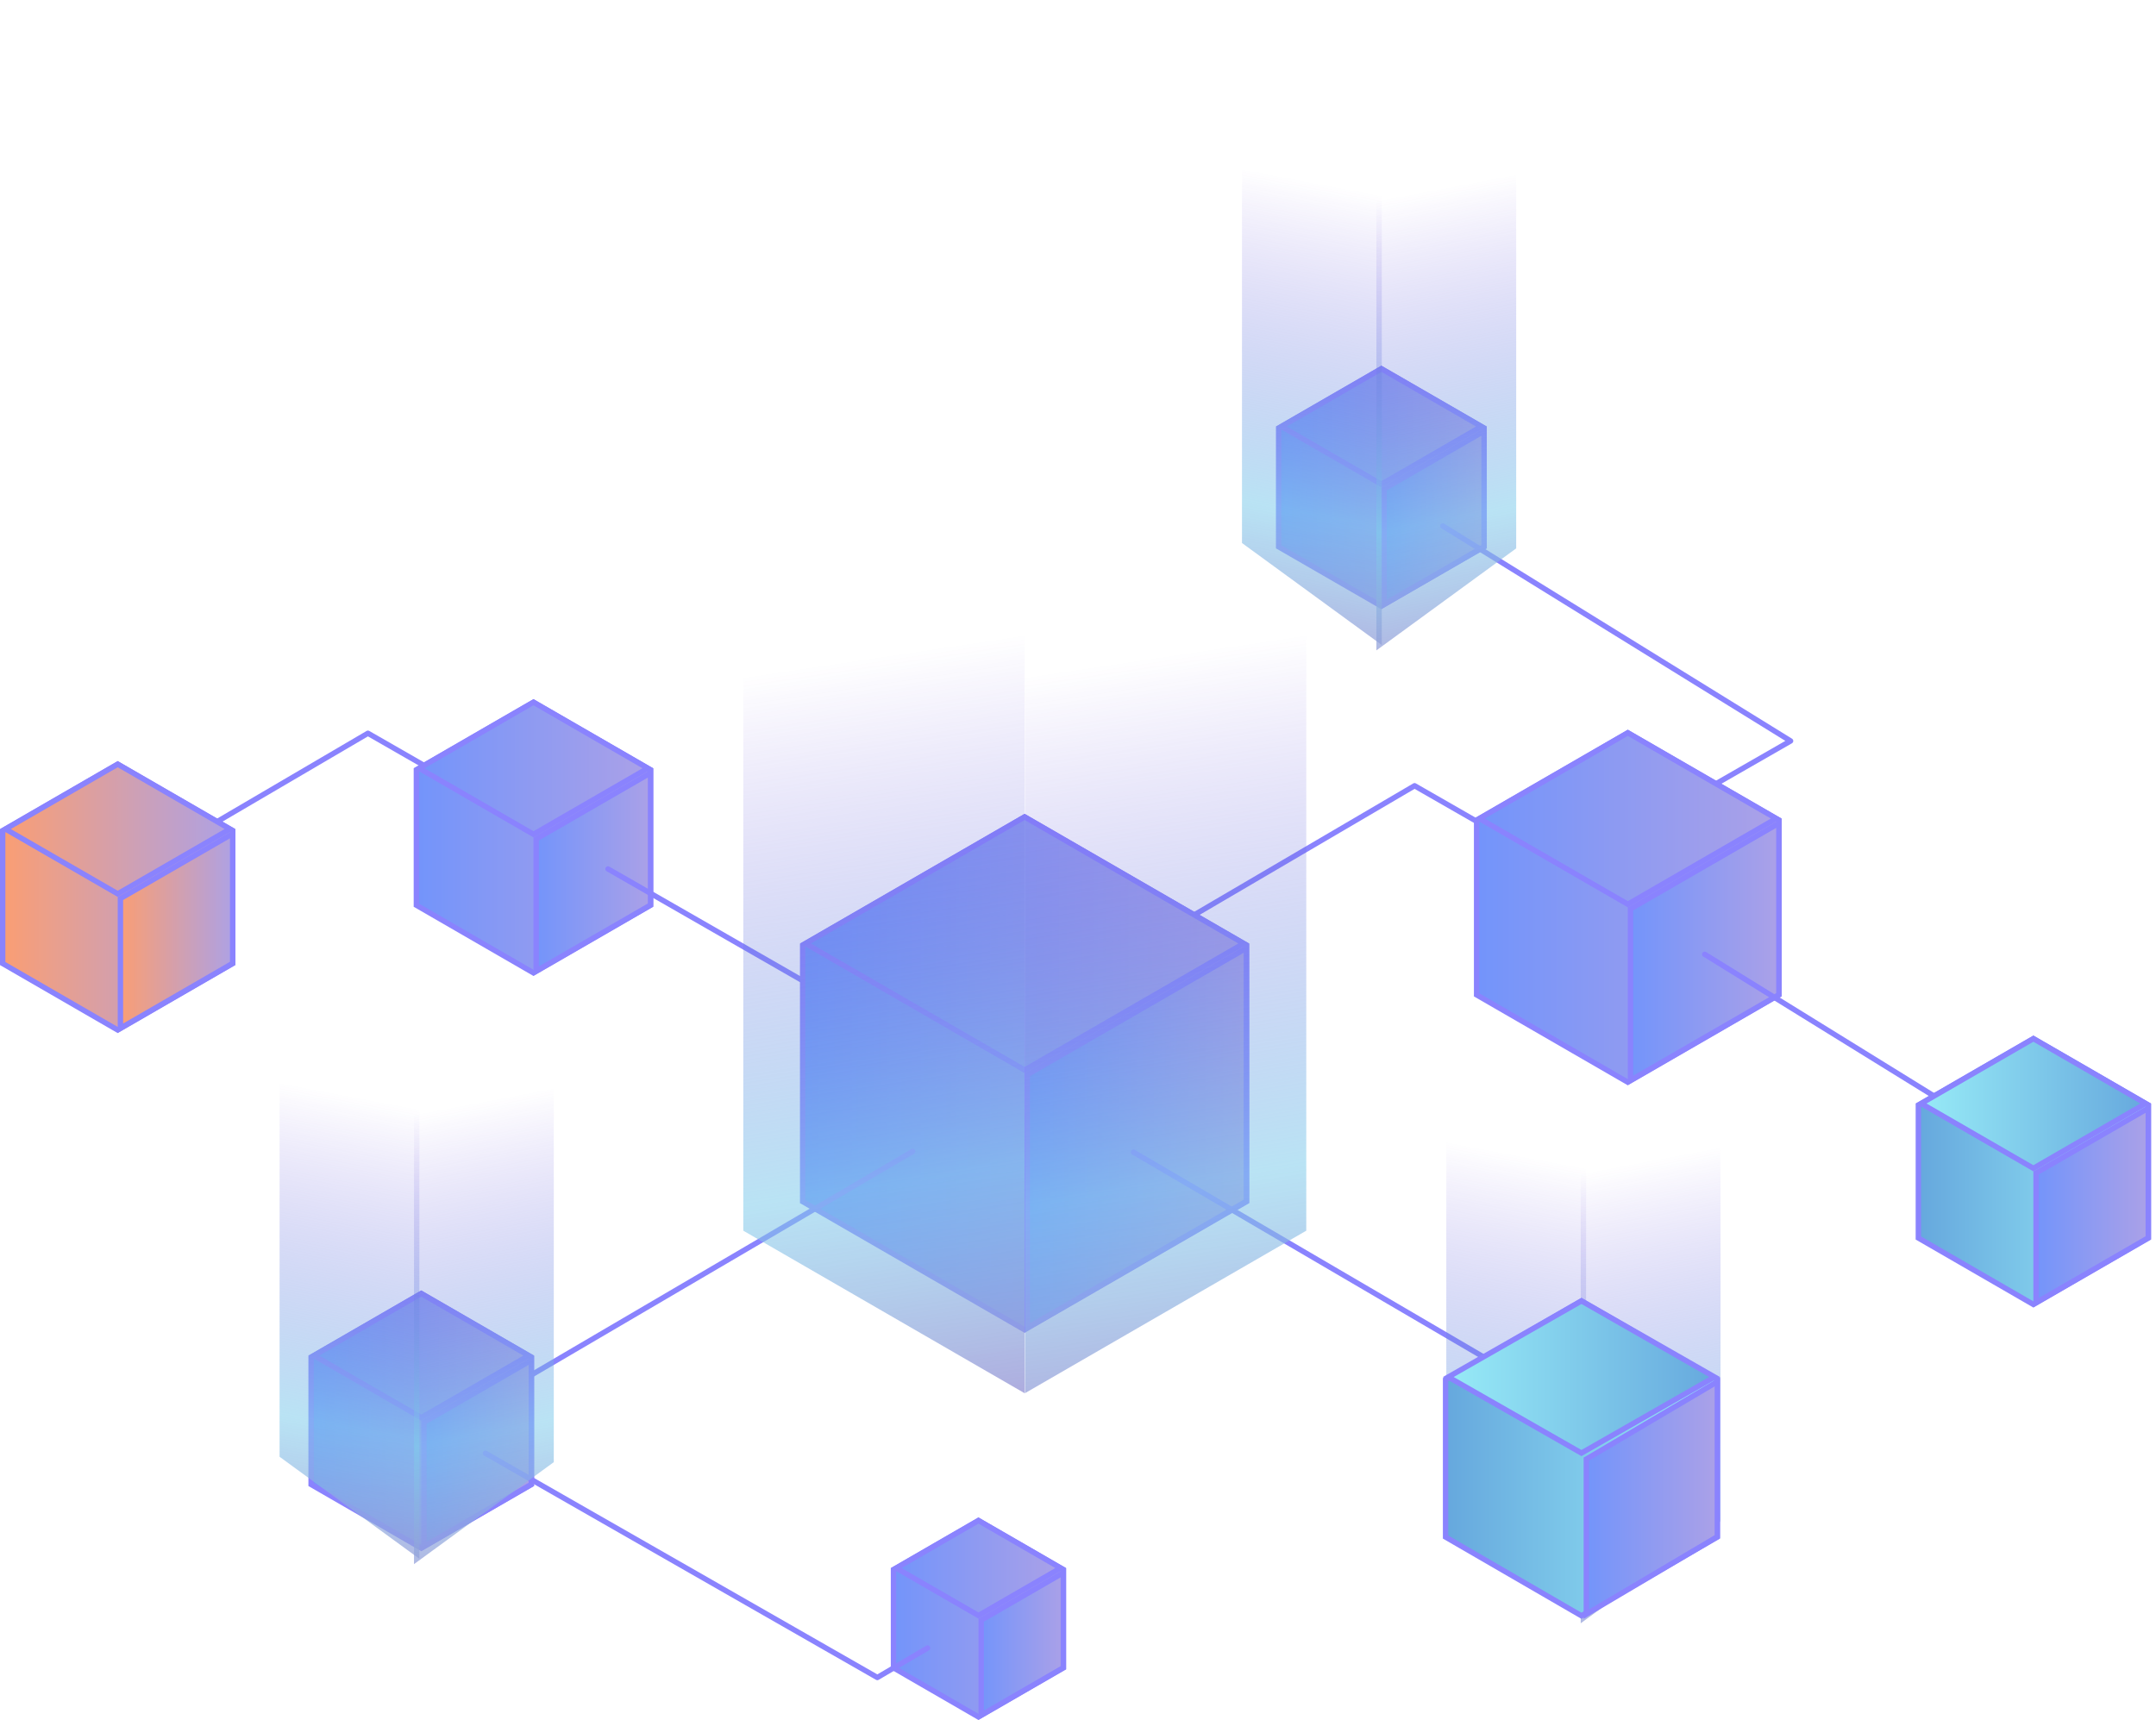 <svg width="401" height="320" viewBox="0 0 401 320" fill="none" xmlns="http://www.w3.org/2000/svg">
<path d="M166.182 310.289V292.022L181.981 282.889L197.792 292.022V310.289L181.981 319.422L166.182 310.289Z" fill="url(#paint0_linear_1_3049)" stroke="#8A83FE"/>
<path d="M197.275 291.727L181.987 300.56L166.694 291.727L181.987 282.889L197.275 291.727Z" fill="url(#paint1_linear_1_3049)" stroke="#8A83FE"/>
<path d="M182.488 319.097V301.427L197.775 292.594V310.26L182.488 319.097Z" fill="url(#paint2_linear_1_3049)" stroke="#8A83FE"/>
<path d="M9.032 171.245L68.432 136.421L106.17 158.075" stroke="#8A83FE" stroke-linecap="round" stroke-linejoin="round"/>
<path d="M237.817 101.73V79.648L256.923 68.608L276.035 79.648V101.729L256.923 112.764L237.817 101.73Z" fill="url(#paint3_linear_1_3049)" stroke="#8A83FE"/>
<path d="M275.518 79.347L256.93 90.087L238.336 79.347L256.93 68.608L275.518 79.347Z" fill="url(#paint4_linear_1_3049)" stroke="#8A83FE"/>
<path d="M257.428 112.433V90.953L276.016 80.214V101.693L257.428 112.433Z" fill="url(#paint5_linear_1_3049)" stroke="#8A83FE"/>
<path d="M77.441 168.412V143.232L99.222 130.645L121.009 143.232V168.412L99.222 180.998L77.441 168.412Z" fill="url(#paint6_linear_1_3049)" stroke="#8A83FE"/>
<path d="M120.493 142.931L99.223 155.217L77.96 142.931L99.223 130.645L120.493 142.931Z" fill="url(#paint7_linear_1_3049)" stroke="#8A83FE"/>
<path d="M99.724 180.661V156.083L120.993 143.797V168.375L99.724 180.661Z" fill="url(#paint8_linear_1_3049)" stroke="#8A83FE"/>
<path d="M203.708 181.01L263.102 146.186L300.846 167.84" stroke="#8A83FE" stroke-linecap="round" stroke-linejoin="round"/>
<path d="M268.351 97.86L333.036 137.853L295.297 159.513" stroke="#8A83FE" stroke-linecap="round" stroke-linejoin="round"/>
<path d="M113.088 161.667L182.384 201.436" stroke="#8A83FE" stroke-linecap="round" stroke-linejoin="round"/>
<path d="M149.288 223.548V175.841L190.566 151.986L231.857 175.841V223.548L190.566 247.397L149.288 223.548Z" fill="url(#paint9_linear_1_3049)" stroke="#8A83FE"/>
<path d="M231.317 175.529L190.574 199.072L149.825 175.529L190.574 151.986L231.317 175.529Z" fill="url(#paint10_linear_1_3049)" stroke="#8A83FE"/>
<path d="M191.072 247.018V199.938L231.815 176.395V223.481L191.072 247.018Z" fill="url(#paint11_linear_1_3049)" stroke="#8A83FE"/>
<path d="M210.822 214.36L279.493 254.551" stroke="#8A83FE" stroke-linecap="round" stroke-linejoin="round"/>
<path d="M169.749 214.222L76.813 268.714" stroke="#8A83FE" stroke-linecap="round" stroke-linejoin="round"/>
<path d="M274.636 185.089V152.587L302.759 136.336L330.883 152.587V185.089L302.759 201.34L274.636 185.089Z" fill="url(#paint12_linear_1_3049)" stroke="#8A83FE"/>
<path d="M330.361 152.286L302.761 168.231L275.161 152.286L302.761 136.336L330.361 152.286Z" fill="url(#paint13_linear_1_3049)" stroke="#8A83FE"/>
<path d="M303.259 200.992V169.097L330.859 153.153V185.048L303.259 200.992Z" fill="url(#paint14_linear_1_3049)" stroke="#8A83FE"/>
<path d="M57.862 276.181V252.499L78.351 240.659L98.845 252.499V276.181L78.351 288.022L57.862 276.181Z" fill="url(#paint15_linear_1_3049)" stroke="#8A83FE"/>
<path d="M98.329 252.199L78.358 263.739L58.381 252.199L78.358 240.659L98.329 252.199Z" fill="url(#paint16_linear_1_3049)" stroke="#8A83FE"/>
<path d="M78.854 287.691V264.605L98.824 253.065V276.151L78.854 287.691Z" fill="url(#paint17_linear_1_3049)" stroke="#8A83FE"/>
<path d="M0.5 179.26V154.537L21.89 142.173L43.286 154.537V179.26L21.89 191.624L0.5 179.26Z" fill="url(#paint18_linear_1_3049)" stroke="#8A83FE"/>
<path d="M42.77 154.237L21.897 166.294L1.019 154.237L21.897 142.173L42.77 154.237Z" fill="url(#paint19_linear_1_3049)" stroke="#8A83FE"/>
<path d="M22.399 191.286V167.159L43.271 155.102V179.223L22.399 191.286Z" fill="url(#paint20_linear_1_3049)" stroke="#8A83FE"/>
<path d="M90.288 270.375L163.179 312.088L172.522 306.607" stroke="#8A83FE" stroke-linecap="round" stroke-linejoin="round"/>
<path d="M317.058 177.544L381.749 217.537" stroke="#8A83FE" stroke-linecap="round" stroke-linejoin="round"/>
<path d="M190.565 98.228L138.247 68V228.963L190.565 259.196H190.571V98.228H190.565Z" fill="url(#paint21_linear_1_3049)"/>
<path d="M242.957 68L190.633 98.228V259.196L242.957 228.963V68Z" fill="url(#paint22_linear_1_3049)"/>
<path d="M269 181L295 199.972V301L269 282.025V181Z" fill="url(#paint23_linear_1_3049)"/>
<path d="M231 0L257 18.972V120L231 101.025V0Z" fill="url(#paint24_linear_1_3049)"/>
<path d="M52 170L78 188.972V290L52 271.025V170Z" fill="url(#paint25_linear_1_3049)"/>
<path d="M320 182L294 200.972V302L320 283.025V182Z" fill="url(#paint26_linear_1_3049)"/>
<path d="M282 1L256 19.972V121L282 102.025V1Z" fill="url(#paint27_linear_1_3049)"/>
<path d="M103 171L77 189.972V291L103 272.025V171Z" fill="url(#paint28_linear_1_3049)"/>
<path d="M356.799 230.323V205.6L378.195 193.236L399.591 205.6V230.323L378.195 242.687L356.799 230.323Z" fill="url(#paint29_linear_1_3049)" stroke="#8A83FE"/>
<path d="M268.864 285.96V256.676L294.136 242.032L319.409 256.676V285.96L294.136 300.604L268.864 285.96Z" fill="url(#paint30_linear_1_3049)" stroke="#8A83FE"/>
<path d="M399.069 205.299L378.196 217.357L357.318 205.299L378.196 193.236L399.069 205.299Z" fill="url(#paint31_linear_1_3049)" stroke="#8A83FE"/>
<path d="M318.901 256.185L294.14 270.333L269.371 256.185L294.14 242.03L318.901 256.185Z" fill="url(#paint32_linear_1_3049)" stroke="#8A83FE"/>
<path d="M378.692 242.35V218.223L399.564 206.166V230.287L378.692 242.35Z" fill="url(#paint33_linear_1_3049)" stroke="#8A83FE"/>
<path d="M295.045 300.305V271.462L319.409 257.058V285.894L295.045 300.305Z" fill="url(#paint34_linear_1_3049)" stroke="#8A83FE"/>
<defs>
<linearGradient id="paint0_linear_1_3049" x1="165.682" y1="301.156" x2="198.292" y2="301.156" gradientUnits="userSpaceOnUse">
<stop stop-color="#7294FB"/>
<stop offset="1" stop-color="#ACA1E7"/>
</linearGradient>
<linearGradient id="paint1_linear_1_3049" x1="165.695" y1="291.725" x2="198.274" y2="291.725" gradientUnits="userSpaceOnUse">
<stop stop-color="#7294FB"/>
<stop offset="1" stop-color="#ACA1E7"/>
</linearGradient>
<linearGradient id="paint2_linear_1_3049" x1="181.988" y1="305.846" x2="198.275" y2="305.846" gradientUnits="userSpaceOnUse">
<stop stop-color="#7294FB"/>
<stop offset="1" stop-color="#ACA1E7"/>
</linearGradient>
<linearGradient id="paint3_linear_1_3049" x1="237.317" y1="90.686" x2="276.535" y2="90.686" gradientUnits="userSpaceOnUse">
<stop stop-color="#7294FB"/>
<stop offset="1" stop-color="#ACA1E7"/>
</linearGradient>
<linearGradient id="paint4_linear_1_3049" x1="237.337" y1="79.347" x2="276.518" y2="79.347" gradientUnits="userSpaceOnUse">
<stop stop-color="#7294FB"/>
<stop offset="1" stop-color="#ACA1E7"/>
</linearGradient>
<linearGradient id="paint5_linear_1_3049" x1="256.928" y1="96.323" x2="276.516" y2="96.323" gradientUnits="userSpaceOnUse">
<stop stop-color="#7294FB"/>
<stop offset="1" stop-color="#ACA1E7"/>
</linearGradient>
<linearGradient id="paint6_linear_1_3049" x1="76.941" y1="155.822" x2="121.509" y2="155.822" gradientUnits="userSpaceOnUse">
<stop stop-color="#7294FB"/>
<stop offset="1" stop-color="#ACA1E7"/>
</linearGradient>
<linearGradient id="paint7_linear_1_3049" x1="76.96" y1="142.931" x2="121.492" y2="142.931" gradientUnits="userSpaceOnUse">
<stop stop-color="#7294FB"/>
<stop offset="1" stop-color="#ACA1E7"/>
</linearGradient>
<linearGradient id="paint8_linear_1_3049" x1="99.224" y1="162.229" x2="121.493" y2="162.229" gradientUnits="userSpaceOnUse">
<stop stop-color="#7294FB"/>
<stop offset="1" stop-color="#ACA1E7"/>
</linearGradient>
<linearGradient id="paint9_linear_1_3049" x1="148.788" y1="199.692" x2="232.357" y2="199.692" gradientUnits="userSpaceOnUse">
<stop stop-color="#7294FB"/>
<stop offset="1" stop-color="#ACA1E7"/>
</linearGradient>
<linearGradient id="paint10_linear_1_3049" x1="148.826" y1="175.529" x2="232.317" y2="175.529" gradientUnits="userSpaceOnUse">
<stop stop-color="#7294FB"/>
<stop offset="1" stop-color="#ACA1E7"/>
</linearGradient>
<linearGradient id="paint11_linear_1_3049" x1="190.572" y1="211.706" x2="232.315" y2="211.706" gradientUnits="userSpaceOnUse">
<stop stop-color="#7294FB"/>
<stop offset="1" stop-color="#ACA1E7"/>
</linearGradient>
<linearGradient id="paint12_linear_1_3049" x1="274.136" y1="168.838" x2="331.383" y2="168.838" gradientUnits="userSpaceOnUse">
<stop stop-color="#7294FB"/>
<stop offset="1" stop-color="#ACA1E7"/>
</linearGradient>
<linearGradient id="paint13_linear_1_3049" x1="274.161" y1="152.283" x2="331.361" y2="152.283" gradientUnits="userSpaceOnUse">
<stop stop-color="#7294FB"/>
<stop offset="1" stop-color="#ACA1E7"/>
</linearGradient>
<linearGradient id="paint14_linear_1_3049" x1="302.759" y1="177.073" x2="331.359" y2="177.073" gradientUnits="userSpaceOnUse">
<stop stop-color="#7294FB"/>
<stop offset="1" stop-color="#ACA1E7"/>
</linearGradient>
<linearGradient id="paint15_linear_1_3049" x1="57.362" y1="264.34" x2="99.345" y2="264.34" gradientUnits="userSpaceOnUse">
<stop stop-color="#7294FB"/>
<stop offset="1" stop-color="#ACA1E7"/>
</linearGradient>
<linearGradient id="paint16_linear_1_3049" x1="57.381" y1="252.199" x2="99.328" y2="252.199" gradientUnits="userSpaceOnUse">
<stop stop-color="#7294FB"/>
<stop offset="1" stop-color="#ACA1E7"/>
</linearGradient>
<linearGradient id="paint17_linear_1_3049" x1="78.354" y1="270.378" x2="99.324" y2="270.378" gradientUnits="userSpaceOnUse">
<stop stop-color="#7294FB"/>
<stop offset="1" stop-color="#ACA1E7"/>
</linearGradient>
<linearGradient id="paint18_linear_1_3049" x1="0" y1="166.899" x2="43.786" y2="166.899" gradientUnits="userSpaceOnUse">
<stop stop-color="#FB9E72"/>
<stop offset="1" stop-color="#ACA1E7"/>
</linearGradient>
<linearGradient id="paint19_linear_1_3049" x1="0.019" y1="154.234" x2="43.77" y2="154.234" gradientUnits="userSpaceOnUse">
<stop stop-color="#FB9E72"/>
<stop offset="1" stop-color="#ACA1E7"/>
</linearGradient>
<linearGradient id="paint20_linear_1_3049" x1="21.899" y1="173.194" x2="43.771" y2="173.194" gradientUnits="userSpaceOnUse">
<stop stop-color="#FB9E72"/>
<stop offset="1" stop-color="#ACA1E7"/>
</linearGradient>
<linearGradient id="paint21_linear_1_3049" x1="185.19" y1="302.263" x2="156.224" y2="109.286" gradientUnits="userSpaceOnUse">
<stop stop-color="#AC5DC0"/>
<stop offset="0.43" stop-color="#80CCEB" stop-opacity="0.55"/>
<stop offset="0.93" stop-color="#5129D4" stop-opacity="0"/>
</linearGradient>
<linearGradient id="paint22_linear_1_3049" x1="237.576" y1="302.263" x2="208.609" y2="109.286" gradientUnits="userSpaceOnUse">
<stop stop-color="#AC5DC0"/>
<stop offset="0.43" stop-color="#80CCEB" stop-opacity="0.55"/>
<stop offset="0.93" stop-color="#5129D4" stop-opacity="0"/>
</linearGradient>
<linearGradient id="paint23_linear_1_3049" x1="271.674" y1="328.03" x2="294.339" y2="208.481" gradientUnits="userSpaceOnUse">
<stop stop-color="#AC5DC0"/>
<stop offset="0.43" stop-color="#80CCEB" stop-opacity="0.55"/>
<stop offset="0.93" stop-color="#5129D4" stop-opacity="0"/>
</linearGradient>
<linearGradient id="paint24_linear_1_3049" x1="233.674" y1="147.03" x2="256.339" y2="27.481" gradientUnits="userSpaceOnUse">
<stop stop-color="#AC5DC0"/>
<stop offset="0.43" stop-color="#80CCEB" stop-opacity="0.55"/>
<stop offset="0.93" stop-color="#5129D4" stop-opacity="0"/>
</linearGradient>
<linearGradient id="paint25_linear_1_3049" x1="54.674" y1="317.03" x2="77.339" y2="197.481" gradientUnits="userSpaceOnUse">
<stop stop-color="#AC5DC0"/>
<stop offset="0.43" stop-color="#80CCEB" stop-opacity="0.55"/>
<stop offset="0.93" stop-color="#5129D4" stop-opacity="0"/>
</linearGradient>
<linearGradient id="paint26_linear_1_3049" x1="317.326" y1="329.03" x2="294.661" y2="209.481" gradientUnits="userSpaceOnUse">
<stop stop-color="#AC5DC0"/>
<stop offset="0.43" stop-color="#80CCEB" stop-opacity="0.55"/>
<stop offset="0.93" stop-color="#5129D4" stop-opacity="0"/>
</linearGradient>
<linearGradient id="paint27_linear_1_3049" x1="279.326" y1="148.03" x2="256.661" y2="28.481" gradientUnits="userSpaceOnUse">
<stop stop-color="#AC5DC0"/>
<stop offset="0.43" stop-color="#80CCEB" stop-opacity="0.55"/>
<stop offset="0.93" stop-color="#5129D4" stop-opacity="0"/>
</linearGradient>
<linearGradient id="paint28_linear_1_3049" x1="100.326" y1="318.03" x2="77.661" y2="198.481" gradientUnits="userSpaceOnUse">
<stop stop-color="#AC5DC0"/>
<stop offset="0.43" stop-color="#80CCEB" stop-opacity="0.55"/>
<stop offset="0.93" stop-color="#5129D4" stop-opacity="0"/>
</linearGradient>
<linearGradient id="paint29_linear_1_3049" x1="356.299" y1="217.958" x2="400.091" y2="217.958" gradientUnits="userSpaceOnUse">
<stop stop-color="#65A7DD"/>
<stop offset="1" stop-color="#98ECF7"/>
</linearGradient>
<linearGradient id="paint30_linear_1_3049" x1="268.364" y1="271.315" x2="319.909" y2="271.315" gradientUnits="userSpaceOnUse">
<stop stop-color="#65A7DD"/>
<stop offset="1" stop-color="#98ECF7"/>
</linearGradient>
<linearGradient id="paint31_linear_1_3049" x1="356.318" y1="205.299" x2="400.069" y2="205.299" gradientUnits="userSpaceOnUse">
<stop stop-color="#98ECF7"/>
<stop offset="1" stop-color="#65A7DD"/>
</linearGradient>
<linearGradient id="paint32_linear_1_3049" x1="268.364" y1="256.185" x2="319.909" y2="256.185" gradientUnits="userSpaceOnUse">
<stop stop-color="#98ECF7"/>
<stop offset="1" stop-color="#65A7DD"/>
</linearGradient>
<linearGradient id="paint33_linear_1_3049" x1="378.192" y1="224.258" x2="400.064" y2="224.258" gradientUnits="userSpaceOnUse">
<stop stop-color="#7294FB"/>
<stop offset="1" stop-color="#ACA1E7"/>
</linearGradient>
<linearGradient id="paint34_linear_1_3049" x1="294.545" y1="278.682" x2="319.909" y2="278.682" gradientUnits="userSpaceOnUse">
<stop stop-color="#7294FB"/>
<stop offset="1" stop-color="#ACA1E7"/>
</linearGradient>
</defs>
</svg>
